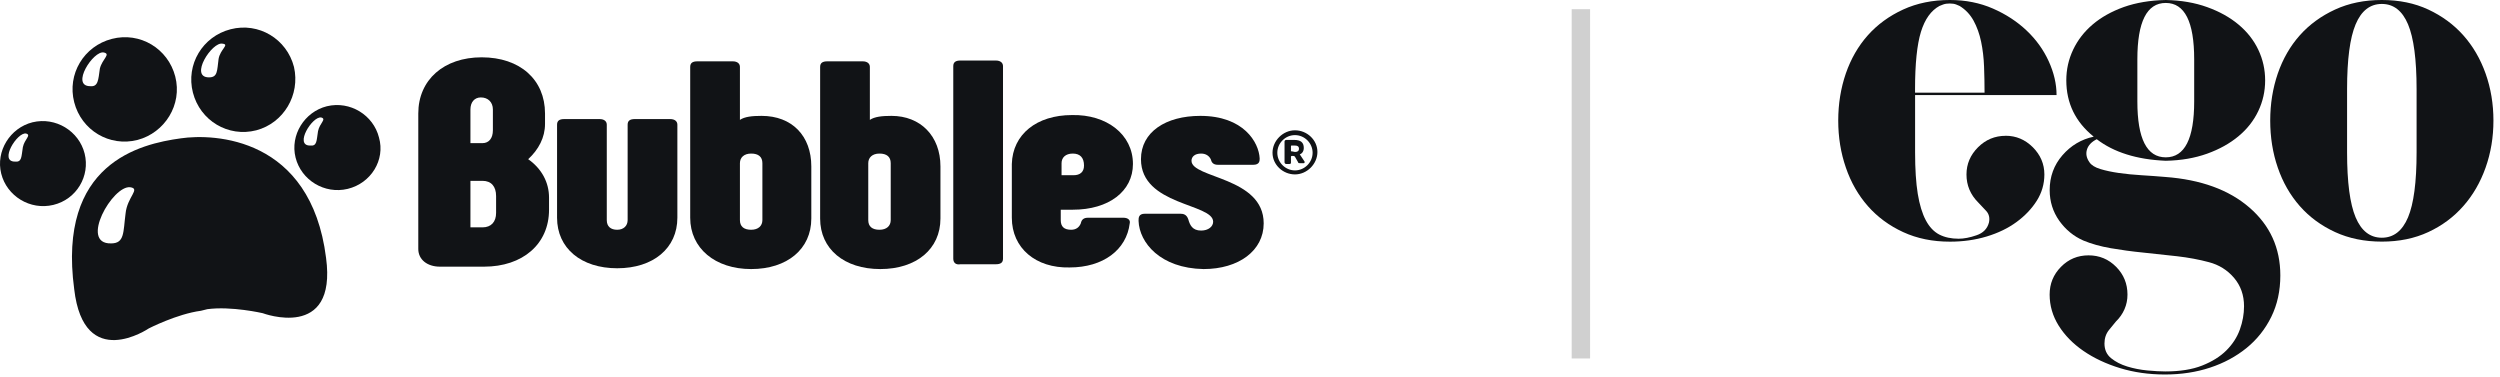 <svg xmlns="http://www.w3.org/2000/svg" width="272" height="41" viewBox="0 0 272 41" fill="none"><path d="M35.475 28.052C33.817 14.875 23.258 14.526 19.68 15.05C15.229 15.661 6.241 17.755 8.073 31.456C9.121 40.532 16.189 35.732 16.189 35.732C16.189 35.732 19.244 34.161 21.861 33.812L22.56 33.638C25.178 33.288 28.581 34.074 28.581 34.074C28.581 34.074 36.697 37.128 35.475 28.052ZM13.659 23.253C13.397 25.26 13.571 26.482 12.088 26.482C8.597 26.569 12.262 20.111 14.182 20.373C15.316 20.548 13.833 21.42 13.659 23.253Z" fill="#111316"></path><path d="M9.208 16.709C8.597 14.265 6.066 12.694 3.535 13.305C1.092 13.916 -0.479 16.447 0.132 18.89C0.743 21.334 3.274 22.904 5.804 22.294C8.335 21.683 9.819 19.152 9.208 16.709ZM2.488 16.011C2.314 17.058 2.401 17.669 1.616 17.581C-0.13 17.581 1.877 14.352 2.837 14.527C3.448 14.701 2.663 15.138 2.488 16.011Z" fill="#111316"></path><path d="M41.234 14.963C40.623 12.52 38.093 10.949 35.562 11.56C33.118 12.171 31.547 14.702 32.158 17.145C32.769 19.589 35.3 21.159 37.831 20.549C40.361 19.938 41.932 17.407 41.234 14.963ZM34.602 14.265C34.427 15.313 34.515 15.924 33.729 15.836C31.984 15.836 33.991 12.607 34.951 12.782C35.562 12.956 34.776 13.393 34.602 14.265Z" fill="#111316"></path><path d="M31.985 7.283C31.199 4.229 28.145 2.396 25.09 3.182C22.036 3.967 20.204 7.021 20.989 10.076C21.774 13.13 24.829 14.963 27.883 14.177C30.85 13.392 32.683 10.338 31.985 7.283ZM23.782 6.411C23.607 7.72 23.694 8.418 22.734 8.418C20.553 8.418 23.083 4.491 24.218 4.753C25.003 4.84 23.956 5.363 23.782 6.411Z" fill="#111316"></path><path d="M19.069 8.33C18.283 5.276 15.229 3.443 12.175 4.229C9.12 5.014 7.288 8.068 8.073 11.123C8.859 14.177 11.913 16.01 14.967 15.224C17.934 14.439 19.854 11.384 19.069 8.33ZM10.866 7.458C10.691 8.679 10.691 9.465 9.819 9.377C7.637 9.377 10.168 5.45 11.302 5.712C12.087 5.887 11.127 6.41 10.866 7.458Z" fill="#111316"></path><path d="M143.336 16.533C143.336 17.842 142.201 18.976 140.892 18.976C139.583 18.976 138.449 17.929 138.449 16.62C138.449 15.311 139.583 14.177 140.892 14.177C142.201 14.177 143.336 15.224 143.336 16.533ZM142.812 16.62C142.812 15.573 141.939 14.7 140.892 14.7C139.845 14.7 138.972 15.573 138.972 16.62C138.972 17.667 139.845 18.54 140.892 18.54C141.939 18.54 142.812 17.667 142.812 16.62ZM140.456 17.667C140.456 17.754 140.456 17.842 140.281 17.842H139.932C139.845 17.842 139.758 17.754 139.758 17.667V15.398C139.758 15.311 139.845 15.224 139.932 15.224H140.805C141.503 15.224 141.852 15.486 141.852 16.096C141.852 16.445 141.678 16.707 141.416 16.794L141.939 17.58V17.667C141.939 17.667 141.939 17.754 141.852 17.754H141.416C141.328 17.754 141.241 17.754 141.241 17.667L140.892 17.056C140.805 16.969 140.805 16.969 140.718 16.969H140.543C140.543 16.969 140.456 16.969 140.456 17.056V17.667ZM140.456 16.445C140.456 16.533 140.543 16.533 140.456 16.445L140.892 16.533C141.154 16.533 141.328 16.445 141.328 16.184C141.328 15.922 141.154 15.835 140.892 15.835H140.543C140.456 15.835 140.456 15.835 140.456 15.922V16.445Z" fill="#111316"></path><path d="M59.735 21.508V22.817C59.735 26.569 56.855 29.013 52.666 29.013H47.867C46.47 29.013 45.51 28.227 45.51 27.093V12.345C45.51 8.68 48.303 6.236 52.404 6.236C56.593 6.236 59.298 8.68 59.298 12.345V13.479C59.298 14.963 58.6 16.272 57.466 17.319C58.949 18.366 59.735 19.85 59.735 21.508ZM51.183 15.574H52.492C53.19 15.574 53.626 15.05 53.626 14.178V11.909C53.626 11.123 53.102 10.6 52.317 10.6C51.619 10.6 51.183 11.123 51.183 11.909V15.574ZM53.975 21.333C53.975 20.286 53.452 19.675 52.492 19.675H51.183V24.737H52.492C53.452 24.737 53.975 24.126 53.975 23.166V21.333Z" fill="#111316"></path><path d="M65.233 12.955C65.756 12.955 66.018 13.217 66.018 13.566V23.951C66.018 24.649 66.454 24.998 67.153 24.998C67.851 24.998 68.287 24.562 68.287 23.951V13.566C68.287 13.13 68.549 12.955 69.073 12.955H72.912C73.436 12.955 73.698 13.217 73.698 13.566V23.689C73.698 27.005 71.08 29.187 67.153 29.187C63.226 29.187 60.608 27.005 60.608 23.689V13.566C60.608 13.13 60.87 12.955 61.393 12.955H65.233Z" fill="#111316"></path><path d="M88.271 18.104V23.777C88.271 27.093 85.653 29.274 81.726 29.274C77.799 29.274 75.094 27.006 75.094 23.689V7.283C75.094 6.847 75.355 6.673 75.879 6.673H79.719C80.242 6.673 80.504 6.934 80.504 7.283V13.043C81.028 12.694 81.813 12.607 82.86 12.607C86.176 12.607 88.271 14.788 88.271 18.104ZM82.948 17.755C82.948 17.057 82.511 16.708 81.726 16.708C80.94 16.708 80.504 17.145 80.504 17.755V23.951C80.504 24.649 80.94 24.998 81.726 24.998C82.511 24.998 82.948 24.562 82.948 23.951V17.755Z" fill="#111316"></path><path d="M102.321 18.104V23.777C102.321 27.093 99.703 29.274 95.776 29.274C91.849 29.274 89.231 27.093 89.231 23.777V7.283C89.231 6.847 89.493 6.673 90.016 6.673H93.856C94.379 6.673 94.641 6.934 94.641 7.283V13.043C95.165 12.694 95.95 12.607 96.997 12.607C100.139 12.607 102.321 14.788 102.321 18.104ZM96.91 17.755C96.91 17.057 96.474 16.708 95.688 16.708C94.903 16.708 94.467 17.145 94.467 17.755V23.951C94.467 24.649 94.903 24.998 95.688 24.998C96.474 24.998 96.91 24.562 96.91 23.951V17.755Z" fill="#111316"></path><path d="M103.716 28.14V7.196C103.716 6.76 103.978 6.585 104.502 6.585H108.342C108.865 6.585 109.127 6.847 109.127 7.196V28.14C109.127 28.576 108.865 28.751 108.342 28.751H104.502C103.978 28.838 103.716 28.576 103.716 28.14Z" fill="#111316"></path><path d="M110.087 23.689V17.842C110.174 14.613 112.792 12.519 116.632 12.519C120.384 12.432 123.264 14.613 123.264 17.842C123.264 20.809 120.646 22.816 116.719 22.816H115.41V23.951C115.41 24.649 115.759 24.998 116.544 24.998C117.068 24.998 117.417 24.736 117.592 24.3C117.679 23.863 117.941 23.689 118.377 23.689H122.217C122.74 23.689 123.002 23.951 122.915 24.3C122.566 27.18 120.035 29.099 116.37 29.099C112.705 29.187 110.087 27.005 110.087 23.689ZM116.806 19.064C117.504 19.064 117.941 18.715 117.941 18.017C117.941 17.144 117.504 16.708 116.719 16.708C115.934 16.708 115.497 17.144 115.497 17.755V19.064H116.806Z" fill="#111316"></path><path d="M123.875 24.038C123.875 23.689 123.875 23.253 124.573 23.253H128.413C128.762 23.253 129.111 23.34 129.286 23.864C129.46 24.475 129.722 25.086 130.682 25.086C131.467 25.086 131.991 24.649 131.991 24.126C131.991 22.119 124.137 22.38 124.137 17.319C124.137 14.352 126.842 12.607 130.595 12.607C135.307 12.607 136.965 15.486 137.052 17.232C137.052 17.494 137.052 17.93 136.354 17.93H132.515C131.991 17.93 131.816 17.668 131.729 17.319C131.555 16.97 131.206 16.708 130.682 16.708C129.984 16.708 129.635 17.057 129.635 17.494C129.635 19.413 137.489 19.239 137.489 24.3C137.489 27.267 134.783 29.274 130.944 29.274C126.231 29.187 123.963 26.395 123.875 24.038Z" fill="#111316"></path><rect x="171" y="1" width="2" height="38" fill="#D0D0D0"></rect><path d="M218.217 14.771C219.351 14.771 220.337 15.19 221.175 16.023C222.009 16.861 222.428 17.848 222.428 18.981C222.428 20.012 222.152 20.963 221.604 21.836C221.052 22.709 220.318 23.483 219.396 24.158C218.474 24.834 217.389 25.356 216.147 25.731C214.904 26.106 213.573 26.293 212.153 26.293C210.27 26.293 208.574 25.948 207.065 25.253C205.556 24.558 204.275 23.616 203.229 22.428C202.179 21.235 201.38 19.839 200.833 18.242C200.276 16.64 200 14.934 200 13.119C200 11.305 200.276 9.599 200.823 8.002C201.376 6.404 202.174 5.014 203.219 3.841C204.265 2.667 205.547 1.735 207.055 1.04C208.569 0.345 210.26 1.79389e-06 212.143 2.12318e-06C213.849 2.42144e-06 215.412 0.311 216.832 0.932C218.252 1.553 219.474 2.352 220.505 3.333C221.535 4.309 222.334 5.423 222.901 6.666C223.468 7.913 223.754 9.136 223.754 10.344L208.362 10.344L208.362 16.585C208.362 18.4 208.46 19.898 208.653 21.092C208.85 22.285 209.141 23.241 209.53 23.971C209.92 24.701 210.408 25.213 210.994 25.519C211.581 25.82 212.281 25.973 213.1 25.973C213.667 25.973 214.317 25.849 215.042 25.598C215.772 25.351 216.22 24.888 216.398 24.212C216.506 23.715 216.408 23.295 216.107 22.96C215.806 22.625 215.511 22.314 215.23 22.028C214.377 21.175 213.953 20.16 213.953 18.986C213.953 17.848 214.372 16.861 215.205 16.028C216.038 15.195 217.044 14.776 218.212 14.776L218.217 14.771ZM211.024 0.641C210.102 1.139 209.427 2.081 208.998 3.466C208.574 4.851 208.357 6.932 208.357 9.708L208.357 10.082L215.92 10.082C215.92 9.16 215.9 8.214 215.866 7.257C215.831 6.296 215.723 5.389 215.545 4.536C215.368 3.683 215.091 2.919 214.722 2.243C214.347 1.568 213.844 1.035 213.203 0.646C213.129 0.611 213.006 0.557 212.828 0.488C212.651 0.419 212.419 0.38 212.138 0.38C211.857 0.38 211.616 0.414 211.418 0.488C211.221 0.562 211.088 0.611 211.019 0.646L211.024 0.641Z" fill="#111316"></path><path d="M235.582 19.253C239.452 19.539 242.504 20.648 244.742 22.586C246.981 24.523 248.1 26.983 248.1 29.971C248.1 31.642 247.77 33.146 247.114 34.477C246.458 35.809 245.561 36.938 244.422 37.864C243.283 38.786 241.962 39.501 240.453 39.999C238.944 40.497 237.317 40.744 235.577 40.744L235.523 40.744C233.782 40.744 232.155 40.512 230.647 40.048C229.138 39.585 227.817 38.964 226.678 38.18C225.539 37.396 224.647 36.484 223.986 35.434C223.33 34.384 223 33.255 223 32.047C223 30.873 223.409 29.867 224.233 29.034C225.056 28.196 226.057 27.782 227.235 27.782C228.413 27.782 229.414 28.201 230.238 29.034C231.061 29.867 231.47 30.873 231.47 32.047C231.47 32.614 231.362 33.146 231.145 33.644C230.928 34.142 230.617 34.586 230.218 34.975C230.035 35.187 229.784 35.498 229.454 35.907C229.128 36.316 228.966 36.804 228.966 37.371C228.966 38.047 229.207 38.579 229.685 38.969C230.164 39.358 230.75 39.664 231.445 39.876C232.136 40.088 232.865 40.231 233.63 40.305C234.394 40.374 235.04 40.413 235.572 40.413C237.17 40.413 238.511 40.201 239.595 39.772C240.68 39.343 241.557 38.796 242.233 38.121C242.908 37.445 243.396 36.691 243.697 35.853C243.998 35.015 244.151 34.172 244.151 33.319C244.151 32.111 243.786 31.08 243.061 30.227C242.331 29.375 241.419 28.808 240.32 28.522C239.255 28.236 238.111 28.024 236.884 27.881C235.661 27.738 234.423 27.605 233.181 27.481C231.939 27.358 230.755 27.195 229.641 27.003C228.522 26.806 227.536 26.53 226.683 26.175C225.618 25.711 224.74 24.991 224.045 24.015C223.355 23.039 223.005 21.925 223.005 20.683C223.005 19.223 223.468 17.961 224.39 16.896C225.312 15.831 226.451 15.156 227.797 14.87C225.81 13.272 224.814 11.226 224.814 8.737C224.814 7.563 225.061 6.454 225.559 5.404C226.057 4.354 226.767 3.441 227.689 2.658C228.611 1.874 229.74 1.243 231.071 0.764C232.412 0.291 233.93 0.035 235.636 0C237.303 0.035 238.806 0.291 240.138 0.774C241.469 1.252 242.608 1.883 243.544 2.667C244.486 3.451 245.206 4.363 245.704 5.414C246.202 6.464 246.448 7.573 246.448 8.746C246.448 9.92 246.202 11.029 245.704 12.079C245.206 13.129 244.486 14.046 243.544 14.825C242.603 15.609 241.469 16.24 240.138 16.719C238.806 17.197 237.308 17.458 235.636 17.493C234.039 17.424 232.619 17.192 231.376 16.797C230.134 16.408 229.049 15.856 228.127 15.146C227.56 15.432 227.205 15.806 227.063 16.265C226.92 16.728 227.008 17.192 227.329 17.65C227.541 17.971 227.94 18.217 228.527 18.395C229.113 18.572 229.789 18.715 230.553 18.824C231.317 18.932 232.131 19.011 233.003 19.065C233.871 19.12 234.734 19.179 235.587 19.253L235.582 19.253ZM232.545 11.039C232.545 15.092 233.575 17.118 235.636 17.118C237.697 17.118 238.727 15.092 238.727 11.039L238.727 6.454C238.727 2.367 237.697 0.321 235.636 0.321C233.575 0.321 232.545 2.367 232.545 6.454L232.545 11.039V11.039Z" fill="#111316"></path><path d="M259.143 0C261.027 0 262.713 0.345 264.202 1.04C265.691 1.736 266.963 2.667 268.008 3.841C269.053 5.014 269.862 6.4 270.433 8.002C271 9.599 271.286 11.31 271.286 13.12C271.286 14.934 271 16.64 270.433 18.237C269.866 19.834 269.058 21.235 268.008 22.423C266.958 23.616 265.691 24.558 264.202 25.248C262.708 25.943 261.022 26.288 259.143 26.288C257.265 26.288 255.564 25.943 254.055 25.248C252.547 24.553 251.265 23.611 250.219 22.423C249.169 21.23 248.371 19.834 247.823 18.237C247.271 16.64 247 14.929 247 13.12C247 11.305 247.276 9.599 247.823 8.002C248.376 6.405 249.174 5.014 250.219 3.841C251.265 2.667 252.547 1.736 254.055 1.04C255.564 0.345 257.26 0 259.143 0ZM262.925 9.708C262.925 6.474 262.614 4.117 261.993 2.643C261.372 1.169 260.42 0.429 259.143 0.429C257.866 0.429 256.915 1.169 256.294 2.643C255.672 4.117 255.362 6.474 255.362 9.708L255.362 16.585C255.362 19.82 255.672 22.176 256.293 23.651C256.915 25.125 257.866 25.864 259.143 25.864C260.42 25.864 261.372 25.125 261.993 23.651C262.614 22.176 262.925 19.82 262.925 16.585L262.925 9.708Z" fill="#111316"></path></svg>